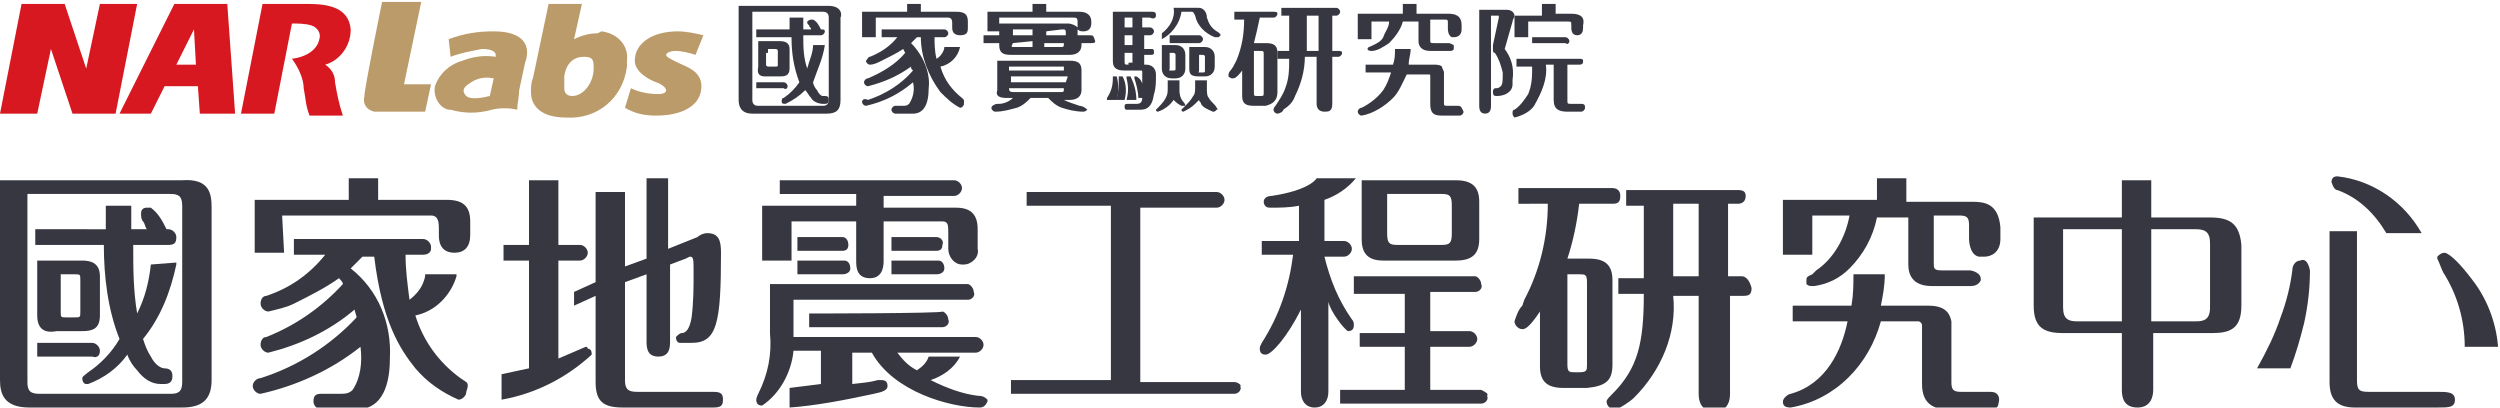 <?xml version="1.0" encoding="utf-8"?>
<!-- Generator: Adobe Illustrator 21.0.0, SVG Export Plug-In . SVG Version: 6.00 Build 0)  -->
<svg version="1.1" id="圖層_1" xmlns="http://www.w3.org/2000/svg" xmlns:xlink="http://www.w3.org/1999/xlink" x="0px" y="0px"
	 viewBox="0 0 127.6 20.8" style="enable-background:new 0 0 127.6 20.8;" xml:space="preserve">
<style type="text/css">
	.st0{fill:#373741;}
	.st1{fill:#BC9B6A;}
	.st2{fill:#D71820;}
</style>
<title>logo_index</title>
<path class="st0" d="M36.4,20h-3.9c-0.5,0-0.6-0.2-0.6-0.6v-5l1.1-0.4v3.4c0,0.3,0,0.8,0.6,0.8s0.6-0.5,0.6-0.8v-3.9l0.8-0.3
	l0.2-0.1c0.2,0,0.2,0.1,0.2,0.8c0,0.8,0,1.5-0.1,2.3C35.2,16.8,35,17,34.8,17c-0.1,0-0.2,0.1-0.3,0.2c0,0,0,0,0,0l0,0
	c0,0.2,0.1,0.3,0.2,0.3c0,0,0,0,0,0h0.6c1.3,0,1.5-1,1.5-4.6c0-0.6-0.1-1-0.7-1c-0.2,0-0.4,0.1-0.5,0.2l-1.5,0.6V9.1H33v4.1
	l-1.1,0.4V9.8h-1.5v4.6l-1.1,0.5v0.7l1.1-0.5v4.4c0,1,0.4,1.3,1.4,1.3h4.6c0.4,0,0.5-0.1,0.5-0.4S36.8,20,36.4,20"/>
<path class="st0" d="M29.9,17.7l-1.4,0.6v-5h1.1c0.2,0,0.4-0.2,0.4-0.4c0-0.2-0.2-0.4-0.4-0.4h-1.1V9.2H27v3.3h-1.3v0.8H27v5.5
	c-0.5,0.1-0.9,0.2-1.4,0.3v1.3c1.7-0.3,3.3-1.1,4.6-2.3c0-0.1,0-0.3-0.2-0.3C30,17.7,29.9,17.7,29.9,17.7"/>
<path class="st0" d="M41.3,16v0.7h6.8c0.2,0,0.4-0.2,0.3-0.4c0-0.2-0.2-0.4-0.3-0.4c0,0,0,0,0,0C48.1,16,41.3,16,41.3,16z"/>
<path class="st0" d="M49.9,20.2c-0.8-0.1-1.6-0.4-2.4-0.8c0.6-0.2,1.2-0.6,1.5-1.2h-1.6c-0.1,0.3-0.3,0.5-0.6,0.7
	c-0.4-0.2-0.7-0.5-1-0.9h4c0.2,0,0.4-0.2,0.4-0.4c0-0.2-0.2-0.4-0.4-0.4h-9.3v-1.9h8.9c0.2,0,0.4-0.2,0.3-0.4c0-0.2-0.2-0.4-0.3-0.4
	c0,0,0,0,0,0H39.3v2.5c0.1,1.1-0.1,2.1-0.6,3.1c-0.1,0.2-0.1,0.3-0.1,0.3c0,0.2,0.1,0.3,0.3,0.3c0,0,0,0,0,0l0,0
	c0.9-0.6,1.5-1.7,1.6-2.8h1.4v1.7l-1.6,0.2v1c1.4-0.1,2.9-0.4,4.3-0.7c0.5-0.1,0.7-0.2,0.7-0.4c0-0.2-0.1-0.3-0.3-0.3c0,0,0,0,0,0
	h-0.2c-0.4,0.1-0.4,0.1-1.3,0.2V18h1c1.1,2,4,2.8,5.5,2.8c0.2,0,0.3-0.1,0.4-0.3c0,0,0,0,0-0.1C50.3,20.3,50.2,20.2,49.9,20.2"/>
<path class="st0" d="M43,12.1h-2.3v0.7H43c0.2,0,0.3-0.1,0.3-0.3c0,0,0,0,0,0l0,0C43.3,12.3,43.2,12.1,43,12.1L43,12.1"/>
<path class="st0" d="M43,13.3h-2.3V14H43c0.2,0,0.4-0.1,0.4-0.3c0-0.2-0.1-0.4-0.3-0.4C43.1,13.3,43,13.3,43,13.3L43,13.3"/>
<path class="st0" d="M47.8,12.1h-2.3v0.7h2.3c0.2,0,0.3-0.1,0.3-0.3c0,0,0,0,0,0l0,0C48.2,12.3,48,12.1,47.8,12.1L47.8,12.1"/>
<path class="st0" d="M47.8,13.3h-2.3V14h2.3c0.2,0,0.4-0.1,0.4-0.3c0-0.2-0.1-0.4-0.3-0.4C47.9,13.3,47.9,13.3,47.8,13.3"/>
<path class="st0" d="M40.4,11.3h3.3v2c0,0.3,0,0.9,0.7,0.9s0.7-0.7,0.7-0.9v-2h3c0.3,0,0.3,0.2,0.3,0.6v0.8c0,0.4,0.3,0.8,0.7,0.8
	c0,0,0,0,0,0h0.1c0.4,0,0.8-0.4,0.7-0.8c0,0,0,0,0,0l0,0v-1c0-0.7-0.3-1.1-1.1-1.1h-3.7v-0.6h3.6c0.2,0,0.4-0.2,0.4-0.4
	c0-0.2-0.2-0.4-0.4-0.4h-8.9v0.7h3.9v0.6h-4.8v2.8h1.5V11.3z"/>
<path class="st0" d="M75.6,19.9h-2.6v-2.2h2c0.2,0,0.4-0.2,0.4-0.4c0-0.2-0.2-0.4-0.4-0.4h-2v-2h2.3c0.2,0,0.4-0.2,0.3-0.4
	c0-0.2-0.2-0.4-0.3-0.4c0,0,0,0,0,0h-6.2V15h2.6v2h-2.3v0.7h2.3v2.2h-3.3v0.7h7.2c0.2,0,0.4-0.2,0.3-0.4C76,20.1,75.8,20,75.6,19.9
	C75.7,19.9,75.7,19.9,75.6,19.9L75.6,19.9"/>
<path class="st0" d="M68.8,16.9c0.2,0,0.3-0.1,0.3-0.3c0-0.1,0-0.2-0.1-0.3c-0.7-1-1.1-2-1.4-3.2h1c0.2,0,0.4-0.2,0.4-0.4
	c0-0.2-0.2-0.4-0.4-0.4h-1v-2.1c0.6-0.2,1.2-0.6,1.6-1.1h-2c0,0-0.3,0.6-2.3,0.9c-0.2,0-0.4,0.1-0.4,0.3c0,0,0,0,0,0l0,0
	c0,0,0,0.3,0.3,0.3c0.5,0,1,0,1.5-0.1v1.8h-1.9v0.7H66c-0.2,1.6-0.7,3.1-1.6,4.5c-0.1,0.2-0.1,0.2-0.1,0.3c0,0.2,0.1,0.3,0.3,0.3
	c0,0,0,0,0,0l0,0c0.3,0,1.1-0.9,1.8-2.3V20c0,0.4,0.2,0.8,0.7,0.8s0.7-0.4,0.7-0.8v-4.6C67.9,15.9,68.6,16.8,68.8,16.9"/>
<path class="st0" d="M70.6,13.3h3.7c0.8,0,1.2-0.3,1.2-1.1v-1.9c0-0.7-0.3-1.1-1.2-1.1h-4.8v3C69.5,12.8,69.7,13.3,70.6,13.3
	 M70.8,9.9h2.8c0.4,0,0.5,0.1,0.5,0.6v1.4c0,0.5-0.1,0.6-0.5,0.6h-2.3c-0.4,0-0.5-0.1-0.5-0.6V9.9z"/>
<path class="st0" d="M2.9,16.9h1.3c0.5,0,0.9-0.1,0.9-0.8v-2c0-0.7-0.5-0.8-0.9-0.8H1.9v2.8C1.9,16.9,2.4,17,2.9,16.9 M3.1,14.3V14
	h0.7c0.3,0,0.3,0,0.3,0.3v1.6c0,0.3,0,0.3-0.3,0.3H3.4c-0.3,0-0.3,0-0.3-0.3L3.1,14.3z"/>
<path class="st0" d="M9.3,9.2H0v10.2c0,0.7,0.2,1.4,1.5,1.4h7.8c1,0,1.5-0.4,1.5-1.4v-8.8C10.8,9.9,10.7,9.1,9.3,9.2 M9.3,19.5
	c0,0.5-0.2,0.6-0.6,0.6H2c-0.5,0-0.6-0.2-0.6-0.6V9.9h7.3c0.4,0,0.6,0.1,0.6,0.6L9.3,19.5z"/>
<path class="st0" d="M5.1,17.9c0-0.2-0.2-0.4-0.4-0.4H1.9v0.7h2.8C5,18.3,5.1,18.1,5.1,17.9"/>
<path class="st0" d="M7.7,13.5c-0.1,0.9-0.3,1.7-0.7,2.5c-0.2-1.2-0.2-2.3-0.2-3.5h1.8c0.3,0,0.4-0.1,0.4-0.4c0-0.2-0.2-0.4-0.4-0.4
	H8.5c-0.2-0.4-0.4-0.8-0.8-1.1c-0.1,0-0.1,0-0.2,0c-0.2,0-0.3,0.1-0.3,0.3c0,0,0,0,0,0c0,0.1,0,0.3,0.1,0.4l0,0
	c0.1,0.1,0.1,0.3,0.2,0.4H6.7v-1.2H5.4v1.2H1.8v0.8h3.5c0,1.6,0.2,3.3,0.8,4.8c-0.4,0.7-1,1.3-1.6,1.7l0,0c-0.1,0.1-0.3,0.2-0.3,0.3
	c0,0.2,0.1,0.3,0.2,0.3h0.1c0.8-0.3,1.5-0.8,2-1.5c0.1,0.3,0.3,0.6,0.5,0.8c0.3,0.4,0.7,0.7,1.2,0.7h0.2c0.4,0,0.4-0.3,0.4-0.4
	s0-0.4-0.4-0.4H8.4c-0.2,0-0.5-0.2-0.7-0.6c-0.2-0.3-0.3-0.6-0.4-0.9c0.9-1.1,1.4-2.4,1.7-3.8v-0.1L7.7,13.5L7.7,13.5z"/>
<path class="st0" d="M100.7,10.3h-3.4V9.1h-1.5v1.1H91v2.8h1.5V11h1.9c-0.2,1.1-0.8,2.2-1.7,2.8L92.5,14c-0.2,0.1-0.3,0.1-0.3,0.3
	c0,0.1,0,0.1,0,0.2c0.1,0.1,0.2,0.1,0.3,0.1h0.1c0.7-0.1,1.3-0.4,1.8-0.9c0.7-0.7,1.2-1.6,1.4-2.6h1.6v2.4c0,0.5,0.2,1.1,1.2,1.1h2
	c0.4,0,0.5-0.3,0.5-0.3c0-0.1,0-0.2-0.1-0.3c-0.1-0.1-0.3-0.2-0.5-0.2h-1.4c-0.4,0-0.4-0.1-0.4-0.4V11h1.3c0.4,0,0.5,0.1,0.5,0.5
	v0.7c0,0,0,0.8,0.5,0.9c0.1,0,0.2,0,0.3,0c0.3,0,0.8-0.2,0.8-0.9v-0.6C102,10.4,101.3,10.3,100.7,10.3"/>
<path class="st0" d="M101.6,20h-1.5c-0.4,0-0.5-0.1-0.5-0.5v-3.1l0,0c-0.1-0.5-0.4-0.8-1.2-0.8h-2.4c0.1-0.5,0.2-1,0.2-1.6h-1.6
	c0,0.5,0,1-0.1,1.6h-3v0.8h2.8c-0.3,1.5-1.1,3.2-2.9,3.7c-0.1,0-0.4,0.2-0.4,0.4s0.1,0.3,0.4,0.3c2.3-0.4,4-2.2,4.6-4.4h1.9
	c0.1,0,0.2,0.1,0.2,0.2v0.2l0,0v2.8c0,1.1,0.7,1.3,1.4,1.3h2.1c0.2,0,0.4-0.1,0.4-0.3c0,0,0,0,0,0C102.1,20.3,102,20,101.6,20"/>
<path class="st0" d="M14.4,11H22c0.4,0,0.4,0.4,0.4,0.7V12c0,0.2,0,0.9,0.8,0.9c0.5,0,0.8-0.3,0.8-0.9v-0.7c0-0.8-0.4-1.1-1.2-1.1
	h-3.5V9.1h-1.5v1.1H13v2.7h1.5L14.4,11L14.4,11z"/>
<path class="st0" d="M23.8,19.5l-0.3-0.2c-1.1-0.8-1.9-1.9-2.3-3.2c1-0.2,1.8-1,2.1-2V14h-1.6v0.1c-0.1,0.5-0.4,0.9-0.8,1.2
	c-0.1-0.8-0.2-1.5-0.2-2.3h0.9c0.2,0,0.4-0.1,0.4-0.3c0,0,0,0,0-0.1c0-0.2-0.2-0.4-0.4-0.4h-6.6v0.8h1.6c-0.8,1-1.8,1.7-3,2.1
	c-0.2,0-0.3,0.2-0.3,0.4c0,0.2,0.2,0.4,0.4,0.4c0,0,0,0,0,0l0,0c0.4-0.1,0.9-0.2,1.3-0.4c0.8-0.4,1.6-0.8,2.3-1.3
	c0.1,0.1,0.2,0.2,0.2,0.3c-1.1,1.2-2.4,2.1-3.9,2.7c-0.2,0-0.3,0.2-0.3,0.4c0,0.2,0.2,0.4,0.4,0.4c1.6-0.4,3.1-1.1,4.4-2.2
	c0,0.1,0.1,0.3,0.1,0.4l0,0c-1.3,1.4-3,2.5-4.9,3.1c-0.2,0-0.4,0.2-0.4,0.4c0,0.2,0.2,0.4,0.4,0.4c1.8-0.4,3.6-1.2,5.1-2.4
	c0.1,0.8,0,1.6-0.4,2.2c-0.2,0.2-0.4,0.2-0.7,0.2h-0.9c-0.3,0-0.4,0.1-0.4,0.4c0,0.2,0.2,0.4,0.4,0.4h1.8c1.1,0,1.7-0.9,1.7-2.6
	c0.1-1.8-0.6-3.5-2-4.6c0.2-0.2,0.4-0.4,0.6-0.6h0.6c0.4,3.3,1.3,4.7,2.1,5.7c0.6,0.7,1.3,1.2,2.2,1.6c0.2,0,0.4-0.2,0.4-0.4
	C23.9,19.7,23.9,19.6,23.8,19.5"/>
<path class="st0" d="M124.4,20h-3.5c-0.5,0-0.6-0.1-0.6-0.6v-7.6h-1.4v7.7c0,0.9,0.4,1.3,1.3,1.3h4.2c0.6,0,0.9,0,0.9-0.4
	S124.9,20,124.4,20"/>
<path class="st0" d="M117.4,13.3c-0.2,0-0.4,0.2-0.4,0.5c-0.1,0.8-0.3,1.6-0.6,2.4c-0.3,0.9-0.7,1.7-1.2,2.6h1.7
	c0.3-0.8,0.5-1.5,0.7-2.3c0.2-0.9,0.3-1.8,0.3-2.7C117.8,13.3,117.6,13.2,117.4,13.3"/>
<path class="st0" d="M126.2,14.3c-0.6-0.8-1.1-1.3-1.4-1.4c-0.2,0-0.3,0.1-0.4,0.2c0,0,0,0.1,0,0.1c0.1,0.2,0.2,0.5,0.3,0.7
	c0.7,1.1,1.1,2.4,1.1,3.8h1.7C127.4,16.4,126.9,15.2,126.2,14.3"/>
<path class="st0" d="M119.3,9.7c1.1,0.4,1.9,1.2,2.5,2.2h1.8c-0.9-1.6-2.5-2.7-4.3-2.9c-0.2,0-0.3,0.1-0.3,0.3c0,0,0,0,0,0l0,0
	C119.1,9.6,119.2,9.7,119.3,9.7"/>
<path class="st0" d="M112.8,11.1h-3V9.2h-1.5v1.9h-4.5v4.5c0,1.1,0.5,1.4,1.5,1.4h3v2.9c0,0.4,0.1,0.9,0.8,0.9s0.8-0.6,0.8-0.9V17h3
	c0.9,0,1.5-0.2,1.5-1.4v-3.1C114.3,11.4,113.8,11.1,112.8,11.1 M108.3,16.4H106c-0.4,0-0.7-0.1-0.7-0.7v-4h3L108.3,16.4z
	 M112.8,15.7c0,0.6-0.3,0.7-0.7,0.7h-2.3v-4.7h2.3c0.5,0,0.7,0.2,0.7,0.7V15.7z"/>
<path class="st0" d="M82.3,18.6v-4.3c0-0.8-0.4-1.1-1.2-1.1h-1.1c0.3-0.9,0.5-1.9,0.6-2.8h1.7c0.3,0,0.4-0.1,0.4-0.4
	s-0.2-0.4-0.4-0.4h-4.8v0.8H79c0,1.7-0.4,3.4-1.2,4.9l-0.1,0.3c-0.2,0.2-0.3,0.5-0.4,0.8c0,0.2,0.2,0.4,0.4,0.4c0,0,0,0,0,0l0,0
	c0.1,0,0.3,0,0.9-0.9v2.8c0,0.8,0.4,1.1,1.2,1.1h1.2C82,19.7,82.3,19.4,82.3,18.6 M81,18.6c0,0.3,0,0.4-0.4,0.4h-0.2
	c-0.3,0-0.4,0-0.4-0.4V14h0.6c0.3,0,0.4,0,0.4,0.4V18.6z"/>
<path class="st0" d="M88.9,14.1h-0.7v-3.7h0.5c0.3,0,0.4-0.2,0.4-0.4S89,9.7,88.7,9.7H83v0.8h0.9v3.7h-1.3v0.8h1.3
	c0,2.5-0.3,3.8-1.6,5.1c-0.2,0.2-0.3,0.3-0.3,0.4c0,0.2,0.2,0.4,0.4,0.4c0,0,0,0,0,0l0,0c0.2,0,0.8-0.4,1-0.6c1.4-1.4,2.2-3.3,2-5.2
	h1.3v5c0,0.7,0.4,0.9,0.8,0.9s0.8-0.2,0.8-0.9v-5h0.7c0.3,0,0.4-0.1,0.4-0.4C89.3,14.3,89.1,14.1,88.9,14.1
	C88.9,14.1,88.9,14.1,88.9,14.1L88.9,14.1 M86.7,14.1h-1.3v-3.7h1.3L86.7,14.1z"/>
<path class="st0" d="M63,19.5h-4.8v-8.9h3.9c0.2,0,0.4-0.2,0.4-0.4c0-0.2-0.2-0.4-0.4-0.4h-9.7v0.7h4.3v8.9h-5.1v0.7H63
	c0.2,0,0.4-0.2,0.3-0.4C63.4,19.7,63.2,19.5,63,19.5C63,19.5,63,19.5,63,19.5L63,19.5"/>
<path class="st1" d="M32.2,4.5c0.4,0.2,0.9,0.3,1.4,0.3c0.3,0,0.4-0.1,0.4-0.2s-0.2-0.3-0.5-0.4s-1.1-0.5-1.1-1.1
	c0-0.9,0.9-1.5,2.2-1.5c0.4,0,0.9,0.1,1.3,0.2l-0.4,1c-0.3-0.1-0.7-0.2-1-0.2c-0.3,0-0.5,0.1-0.5,0.2s0.2,0.2,0.6,0.4
	s1.2,0.4,1.2,1.2c0,1-1,1.5-2.3,1.5c-0.6,0-1.1-0.1-1.6-0.4L32.2,4.5z"/>
<path class="st1" d="M25.2,1.6c-0.8,0-1.5,0.1-2.3,0.4L23,2.9c0.5-0.2,1.1-0.3,1.6-0.4c0.6,0,0.7,0.2,0.7,0.3v0.1
	c-0.6-0.1-1.2,0-1.7,0.2c-0.7,0.2-1.2,0.7-1.4,1.3c-0.1,0.5,0.2,1.1,0.7,1.2c0,0,0,0,0,0H23c0.7,0.2,1.4,0.2,2.1,0
	c0.4-0.1,0.9-0.1,1.3,0c0-0.3,0.1-0.7,0.1-1l0.3-1.4C27.1,2.4,26.8,1.6,25.2,1.6 M23.9,4.3c0.4-0.3,0.8-0.4,1.3-0.3l-0.2,0.9
	c-0.4,0.1-1,0.2-1.2,0S23.6,4.5,23.9,4.3"/>
<path class="st1" d="M30.5,1.7c-0.4,0-0.8,0.1-1.2,0.3l0.4-1.8H28L27.2,4c-0.1,0.2-0.1,0.5-0.1,0.7c0,0.7,0.5,1.3,1.8,1.3
	c1.6,0.1,2.9-1,3.1-2.6c0,0,0,0,0,0c0-0.1,0-0.2,0-0.3c0.1-0.8-0.5-1.4-1.3-1.5L30.5,1.7 M29.2,4.9c-0.2,0-0.4-0.1-0.4-0.4
	c0,0,0,0,0,0l0,0c0-0.1,0-0.3,0-0.4V3.9c0.1-0.7,0.5-1,1-1s0.5,0.2,0.5,0.6C30.3,4.2,29.8,4.9,29.2,4.9"/>
<path class="st1" d="M20.6,4.4l0.9-4.3h-2c0,0-0.9,4.4-0.9,4.8c-0.1,0.4,0.1,0.7,0.5,0.8c0.1,0,0.2,0,0.2,0h2.4l0.3-1.4H20.6z"/>
<path class="st2" d="M17.9,1.5c-0.1-1.1-1.1-1.3-2.2-1.3h-2.3l-1.1,5.6H14l0.9-4.6c0.3,0,0.7,0,1,0.1c0.3,0.1,0.5,0.4,0.4,0.7
	c0,0,0,0,0,0l0,0c-0.1,0.5-0.6,0.9-1.4,1c0.3,0.4,0.6,1,0.6,1.5c0.1,0.5,0.1,0.9,0.3,1.4h1.7c-0.2-0.6-0.3-1.1-0.4-1.7
	c0-0.4-0.2-0.7-0.5-0.9l0,0C17.3,3.1,17.9,2.4,17.9,1.5"/>
<path class="st2" d="M10.2,5.8H12l-0.4-5.6H8.9L6.1,5.8h1.6l0.7-1.4h1.7L10.2,5.8z M9,3.3l0.9-1.8L10,3.3H9z"/>
<polygon class="st2" points="5.1,0.2 4.4,3.5 3.3,0.2 3,0.2 1.8,0.2 1.1,0.2 0,5.8 1.9,5.8 2.6,2.5 3.7,5.8 4,5.8 5.2,5.8 5.9,5.8 
	7,0.2 "/>
<path class="st0" d="M44.7,0.9h3.7c0.2,0,0.2,0.2,0.2,0.3v0.2c0,0.1,0,0.4,0.4,0.4s0.4-0.2,0.4-0.4V1.1c0-0.4-0.2-0.5-0.6-0.5H47
	V0.2h-0.7v0.4H44v1.3h0.7L44.7,0.9L44.7,0.9z"/>
<path class="st0" d="M49.2,5.1L49.1,5c-0.5-0.4-0.9-0.9-1.1-1.6c0.5-0.1,0.9-0.5,1-1V2.4h-0.8c0,0.2-0.2,0.5-0.4,0.6
	c-0.1-0.4-0.1-0.8-0.1-1.1h0.5c0.1,0,0.2-0.1,0.2-0.2c0,0,0,0,0,0l0,0c0-0.1-0.1-0.2-0.2-0.2c0,0,0,0,0,0H45v0.4h0.8
	c-0.4,0.5-0.9,0.8-1.4,1c-0.1,0-0.1,0.1-0.2,0.2c0,0.1,0.1,0.2,0.2,0.2c0,0,0,0,0,0l0,0c0.2,0,0.4-0.1,0.6-0.2
	c0.4-0.2,0.8-0.4,1.1-0.6l0.1,0.2c-0.5,0.6-1.2,1-1.9,1.3c-0.1,0-0.2,0.1-0.2,0.2c0,0.1,0.1,0.2,0.2,0.2c0.8-0.2,1.5-0.5,2.2-1
	c0,0.1,0,0.1,0.1,0.2l0,0c-0.6,0.7-1.4,1.2-2.3,1.5C44.1,5,44,5.1,44,5.2c0,0.1,0.1,0.2,0.2,0.2c0.9-0.2,1.7-0.6,2.4-1.2
	c0.1,0.4,0,0.8-0.2,1.1c-0.1,0.1-0.2,0.1-0.3,0.1h-0.4c-0.1,0-0.2,0.1-0.2,0.2c0,0,0,0,0,0l0,0c0,0.1,0.1,0.2,0.2,0.2l0,0h0.9
	c0.5,0,0.8-0.4,0.8-1.3c0.1-0.8-0.3-1.7-0.9-2.3c0.1-0.1,0.2-0.2,0.3-0.3H47c0,1,0.4,2,1,2.8c0.3,0.3,0.6,0.6,1,0.8
	c0.1,0,0.2-0.1,0.2-0.2l0,0l0,0C49.2,5.3,49.2,5.2,49.2,5.1"/>
<path class="st0" d="M39.1,3.9h0.7c0.2,0,0.5,0,0.5-0.4v-1c0-0.3-0.2-0.4-0.5-0.4h-1.1v1.3C38.6,3.9,38.9,3.9,39.1,3.9 M39.2,2.7
	V2.5h0.3c0.1,0,0.2,0,0.2,0.1v0.7c0,0.1,0,0.1-0.2,0.1h-0.2c-0.1,0-0.2,0-0.2-0.1V2.7z"/>
<path class="st0" d="M42.3,0.3h-4.6v4.8c0,0.3,0.1,0.7,0.7,0.7h3.8c0.5,0,0.7-0.2,0.7-0.7V0.9C43,0.7,42.9,0.3,42.3,0.3 M42.3,5.1
	c0,0.2-0.1,0.3-0.3,0.3h-3.3c-0.2,0-0.3-0.1-0.3-0.3V0.6H42c0.2,0,0.3,0.1,0.3,0.3L42.3,5.1L42.3,5.1z"/>
<path class="st0" d="M40.2,4.4c0-0.1-0.1-0.2-0.2-0.2h-1.4v0.3H40C40.1,4.6,40.2,4.5,40.2,4.4"/>
<path class="st0" d="M41.5,2.3c0,0.4-0.2,0.8-0.3,1.2C41,2.9,41,2.4,41,1.8h0.9c0.1,0,0.2-0.1,0.2-0.2S42,1.5,41.9,1.5l0,0
	c-0.1-0.2-0.2-0.4-0.4-0.5h-0.1c-0.1,0-0.2,0.1-0.2,0.1c0,0,0,0,0,0l0,0c0,0.1,0,0.1,0.1,0.2l0,0c0,0.1,0.1,0.1,0.1,0.2H41V0.9h-0.7
	v0.6h-1.7v0.4h1.8c0,0.8,0.1,1.5,0.4,2.3c-0.2,0.3-0.5,0.6-0.8,0.8l0,0c-0.1,0-0.1,0.1-0.1,0.2c0,0.1,0.1,0.1,0.2,0.1
	c0.4-0.2,0.7-0.4,1-0.7c0.1,0.1,0.2,0.3,0.3,0.4c0.1,0.2,0.4,0.3,0.6,0.3h0.1c0.2,0,0.2-0.1,0.2-0.2s0-0.2-0.2-0.2h-0.1
	c-0.1,0-0.2-0.1-0.3-0.3c-0.1-0.1-0.2-0.3-0.2-0.4C41.7,3.6,42,3,42.1,2.3V2.3L41.5,2.3L41.5,2.3z"/>
<path class="st0" d="M55.1,5.4L55.1,5.4c-0.3-0.1-0.6-0.2-0.8-0.3h0.3c0.4,0,0.6-0.2,0.6-0.5v-1c0-0.4-0.2-0.5-0.6-0.5h-3.7v1.5
	C50.8,4.9,51,5,51.4,5h0.3c-0.2,0.2-0.5,0.3-0.7,0.3h-0.1c-0.1,0-0.3,0.1-0.3,0.2c0,0.1,0.1,0.2,0.2,0.2l0,0c0.4,0,0.7-0.1,1.1-0.2
	c0.3-0.1,0.5-0.3,0.7-0.5h0.9c0.2,0.2,0.4,0.4,0.7,0.5c0.3,0.1,0.7,0.2,1.1,0.2l0,0c0.1,0,0.2-0.1,0.2-0.1c0,0,0,0,0,0
	C55.3,5.4,55.1,5.4,55.1,5.4 M54.4,4.2h-2.8V3.9h2.9L54.4,4.2z M51.5,3.4h2.8c0,0.1,0,0.1,0,0.2h-2.8L51.5,3.4z M51.8,4.7
	c-0.2,0-0.3,0-0.3-0.2h2.8c0,0.2,0,0.2-0.2,0.2H51.8z"/>
<path class="st0" d="M55.6,1.8H55V1.8c0-0.1,0-0.2,0-0.3c0.1,0.1,0.2,0.1,0.3,0.1c0.2,0,0.4-0.1,0.4-0.4V1.1c0-0.3-0.2-0.5-0.6-0.5
	h-1.7V0.2h-0.7v0.4h-2.3v1h0.6v0.2h-0.8v0.4h0.8v0.1c0,0.4,0.2,0.5,0.6,0.5h3c0.4,0,0.6-0.2,0.6-0.5V2.2h0.5c0.1,0,0.2,0,0.2-0.1
	c0,0,0,0,0,0C55.8,1.8,55.8,1.8,55.6,1.8 M54.2,1.5c0.2,0,0.2,0,0.2,0.3h-1V1.6L54.2,1.5z M54.8,0.9c0.1,0,0.2,0,0.2,0.2v0.1
	c0,0.1,0,0.2,0,0.2c-0.1-0.1-0.3-0.2-0.5-0.2H51V0.9L54.8,0.9z M51.7,1.5h1v0.3h-1V1.5z M51.7,2.2L51.7,2.2l1-0.1v0.3h-0.9
	C51.6,2.4,51.6,2.4,51.7,2.2 M54.3,2.2c0,0.2,0,0.2-0.2,0.2h-0.8V2.2L54.3,2.2L54.3,2.2L54.3,2.2z"/>
<path class="st0" d="M80.1,2.1c0-0.1-0.1-0.2-0.2-0.2c0,0,0,0,0,0h-1.7v0.3h1.7C80,2.3,80.1,2.2,80.1,2.1"/>
<path class="st0" d="M76.8,2.5L76.8,2.5l0.4-1.4c0-0.1,0.1-0.2,0.1-0.3c0-0.1-0.1-0.3-0.4-0.3h-1.4v4.9c0,0.1,0,0.4,0.3,0.4
	s0.3-0.3,0.3-0.4V0.8h0.4c0,0,0,0,0,0.1l-0.3,1.4c0,0.1,0,0.1,0,0.2c0,0.1,0,0.2,0.1,0.2c0.2,0.3,0.3,0.6,0.4,1c0,0.4,0,0.6-0.1,0.7
	c0,0-0.1,0.1-0.2,0.1c-0.1,0-0.2,0-0.2,0.2s0.1,0.2,0.2,0.2c0.4,0,0.8-0.2,0.8-0.6c0-0.1,0-0.1,0-0.2C77.3,3.4,77.1,2.9,76.8,2.5"/>
<path class="st0" d="M80.6,3.3c0.2,0,0.2-0.1,0.2-0.2C80.8,3,80.7,3,80.6,3h-3.2v0.4h0.8c0,0.5,0,0.9-0.2,1.4
	c-0.2,0.3-0.4,0.6-0.7,0.8c-0.1,0-0.1,0.1-0.1,0.2c0,0.1,0.1,0.2,0.1,0.2c0,0,0,0,0,0l0,0c0.4-0.1,0.8-0.3,1-0.6
	C78.7,4.7,79,4,78.9,3.3h0.4v1.8c0,0.5,0.3,0.6,0.7,0.6h0.7c0.1,0,0.2-0.1,0.2-0.2c0,0,0,0,0,0l0,0c0-0.1,0-0.2-0.2-0.2h-0.5
	c-0.2,0-0.2,0-0.2-0.2V3.3H80.6z"/>
<path class="st0" d="M80.2,0.7h-0.8V0.2h-0.7v0.6h-1.4v1.1h0.7V1.1H80c0.2,0,0.2,0,0.2,0.2v0.1c0,0.1,0,0.4,0.3,0.4s0.3-0.3,0.3-0.4
	V1.3C80.9,0.9,80.7,0.7,80.2,0.7"/>
<path class="st0" d="M70,1.1h0.9c0,0.3-0.2,0.5-0.3,0.8c-0.1,0.2-0.3,0.3-0.5,0.4c-0.2,0.1-0.3,0.1-0.3,0.2S70,2.6,70,2.6
	c0.3,0,0.6-0.2,0.9-0.4c0.3-0.3,0.6-0.7,0.7-1.1h0.8v1c0,0.2,0.1,0.5,0.6,0.5h1c0.2,0,0.2-0.1,0.2-0.1c0,0,0-0.1,0-0.2
	C74,2.2,74,2.2,73.9,2.2h-0.7C73,2.2,73,2.2,73,2V1h0.7c0.2,0,0.2,0,0.2,0.2v0.3c0,0,0,0.3,0.2,0.4h0.1c0.2,0,0.4-0.1,0.4-0.4V1.3
	c0-0.5-0.3-0.6-0.7-0.6h-1.6V0.2h-0.7v0.5h-2.3v1.3H70V1.1"/>
<path class="st0" d="M74.4,5.4h-0.5c-0.2,0-0.2,0-0.2-0.2V3.7c0-0.1-0.1-0.2-0.1-0.3c-0.1-0.1-0.3-0.1-0.4-0.1h-1.3
	c0-0.3,0.1-0.5,0.1-0.8h-0.8c0,0.3,0,0.5-0.1,0.8h-1.4v0.4H71c-0.1,0.3-0.2,0.6-0.4,0.9c-0.3,0.4-0.7,0.7-1.1,0.9
	c-0.1,0-0.2,0.1-0.2,0.2c0,0.1,0.1,0.2,0.2,0.2h0l0,0c0.6-0.1,1.2-0.5,1.6-0.9c0.3-0.3,0.5-0.8,0.7-1.2h1.1c0.1,0,0.1,0,0.1,0.1
	c0,0,0,0,0,0l0,0v1.4c0,0.6,0.3,0.6,0.7,0.6h0.8c0.1,0,0.2-0.1,0.2-0.2c0,0,0,0,0,0l0,0C74.6,5.5,74.6,5.4,74.4,5.4"/>
<path class="st0" d="M60.3,0.6h0.5c0.1,0,0.1,0,0.2,0.2c0.1,0.5,0.5,0.9,1,1.1h0.2c0,0,0.1-0.1,0.1-0.1c0-0.1-0.2-0.2-0.2-0.2
	c-0.3-0.2-0.4-0.4-0.5-0.7c0-0.3-0.2-0.5-0.4-0.5c0,0,0,0,0,0h-1.3c0.1,0.5-0.2,1-0.6,1.3v0.3C59.7,1.8,60.2,1.3,60.3,0.6"/>
<path class="st0" d="M61.4,2c0-0.1-0.1-0.2-0.2-0.2c0,0,0,0,0,0h-1.5v0.4h1.5C61.3,2.2,61.4,2.1,61.4,2C61.4,2,61.4,2,61.4,2L61.4,2
	"/>
<path class="st0" d="M60.4,5.2c-0.1-0.1-0.2-0.3-0.2-0.6V4.1h-0.6v0.4c0,0.2,0,0.3-0.1,0.5c-0.1,0.2-0.3,0.4-0.4,0.5
	c0,0-0.1,0.1-0.1,0.1c0,0.1,0.1,0.1,0.1,0.1c0,0,0,0,0,0l0,0c0.3-0.1,0.6-0.3,0.8-0.6c0.1,0.1,0.2,0.2,0.4,0.3c0.1,0,0.1,0,0.2,0
	C60.5,5.4,60.5,5.3,60.4,5.2"/>
<path class="st0" d="M57,3.9c0,0-0.1,0-0.2,0c0,0,0,0.1,0,0.1l0,0c0,0.4-0.1,0.7-0.3,1v0.1H57C57.1,4.7,57.1,4.3,57,3.9"/>
<path class="st0" d="M57.4,5.1c0.1-0.4,0.1-0.8-0.1-1.2c0,0-0.1,0-0.2,0c0,0,0,0.1,0,0.1l0,0c0,0.3,0,0.7-0.1,1v0.1L57.4,5.1
	L57.4,5.1z"/>
<path class="st0" d="M57.5,5.1H58c0-0.4-0.1-0.8-0.3-1.2c0,0-0.1,0-0.2,0c0,0,0,0.1,0,0.1l0,0C57.6,4.4,57.6,4.7,57.5,5.1L57.5,5.1z
	"/>
<path class="st0" d="M62.1,5.5C62,5.3,61.8,5.2,61.7,5c-0.1-0.1-0.1-0.3-0.1-0.5V4.1H61v0.4c0,0.1,0,0.3-0.1,0.4
	c-0.1,0.2-0.3,0.4-0.5,0.6c0,0-0.1,0.1-0.1,0.1c0,0.1,0.1,0.1,0.1,0.1c0,0,0,0,0,0l0,0c0.2-0.1,0.4-0.2,0.6-0.4l0.2-0.2
	c0,0.1,0.1,0.1,0.1,0.2c0.1,0.2,0.4,0.3,0.6,0.4c0.1,0,0.1,0,0.2-0.1c0,0,0,0,0,0C62.2,5.6,62.1,5.5,62.1,5.5"/>
<path class="st0" d="M59,3.8L59,3.8c0-0.3-0.2-0.5-0.5-0.5h-0.1V2.8h0.3c0.1,0,0.2,0,0.2-0.1c0-0.1,0-0.2-0.1-0.2c0,0-0.1,0-0.1,0
	h-0.3V1.8h0.3c0.1,0,0.2-0.1,0.2-0.2c0,0,0,0,0,0l0,0c0-0.1-0.1-0.2-0.2-0.2l0,0h-0.4V0.9h0.4C58.9,1,59,0.9,59,0.8c0,0,0,0,0,0l0,0
	c0-0.1,0-0.2-0.2-0.2h-2v2.5c0,0.3,0.1,0.5,0.6,0.5h0.8c0.1,0,0.1,0,0.1,0.1s0,0.4,0,0.6C58.3,4.2,58.2,4,58,3.9c0,0-0.1,0-0.1,0
	l0,0c0,0,0,0.1,0,0.1l0,0c0.1,0.3,0.2,0.7,0.2,1h0.2c0,0.3-0.2,0.3-0.3,0.3h-0.4c-0.1,0-0.2,0-0.2,0.1c0,0.1,0,0.2,0.1,0.2
	c0,0,0.1,0,0.1,0h0.6c0.3,0,0.6-0.1,0.7-0.8C59,4.5,59,4.2,59,3.8 M57.8,0.9v0.5h-0.4v0.4h0.4v0.5h-0.4V0.9H57.8z M57.6,3.3
	c-0.2,0-0.2,0-0.2-0.2V2.7h0.4v0.5H57.6z"/>
<path class="st0" d="M61.2,3.9h0.3c0.3,0,0.5-0.2,0.5-0.5V2.9c0-0.3-0.2-0.5-0.5-0.5h-0.8v1.1C60.7,3.8,60.8,3.9,61.2,3.9 M61.2,2.8
	h0.2c0,0,0.1,0,0.1,0.1v0.7c0,0.1,0,0.1-0.2,0.1s-0.1,0-0.1-0.1V2.8z"/>
<path class="st0" d="M59.3,2.4L59.3,2.4v1.1c0,0.3,0.2,0.5,0.5,0.5H60c0.3,0,0.5-0.2,0.5-0.5V2.8c0-0.3-0.2-0.5-0.5-0.5H59.3z
	 M60,3.5c0,0.1,0,0.1-0.2,0.1s-0.1,0-0.1-0.1V2.7h0.2c0,0,0.1,0,0.1,0.1V3.5z"/>
<path class="st0" d="M68.3,2.6H68V0.8h0.2c0.1,0,0.2-0.1,0.2-0.2s-0.1-0.2-0.2-0.2h-2.8v0.4h0.4v1.8h-0.6v0.4h0.6c0,0.5,0,1-0.2,1.5
	c-0.1,0.3-0.3,0.6-0.5,0.9C65.1,5.4,65,5.5,65,5.6c0,0.1,0.1,0.2,0.2,0.2c0,0,0,0,0,0l0,0c0.1,0,0.3-0.1,0.3-0.2
	c0.3-0.2,0.5-0.4,0.6-0.7c0.3-0.6,0.5-1.3,0.5-2h0.6v2.4c0,0.3,0.2,0.4,0.4,0.4S68,5.7,68,5.3V2.9h0.3c0.1,0,0.2-0.1,0.2-0.2
	C68.5,2.6,68.4,2.6,68.3,2.6C68.3,2.6,68.3,2.6,68.3,2.6L68.3,2.6 M67.3,2.6h-0.6V0.8h0.6V2.6z"/>
<path class="st0" d="M65.2,4.7v-2c0-0.4-0.2-0.5-0.6-0.5H64c0.1-0.4,0.2-0.8,0.3-1.3H65c0.1,0,0.2-0.1,0.2-0.2S65.1,0.6,65,0.6h-2V1
	h0.5c0,0.7-0.1,1.4-0.4,2.1c-0.1,0.2-0.2,0.4-0.3,0.5c-0.1,0.1-0.1,0.2-0.1,0.3c0,0,0.1,0.1,0.2,0.1c0.1,0,0.2,0,0.5-0.4v1.3
	c0,0.4,0.2,0.5,0.6,0.5h0.6C65,5.3,65.2,5.1,65.2,4.7 M64.5,4.7c0,0.2,0,0.2-0.2,0.2h-0.1c-0.2,0-0.2,0-0.2-0.2V2.6h0.3
	c0.2,0,0.2,0,0.2,0.2V4.7L64.5,4.7z"/>
</svg>
